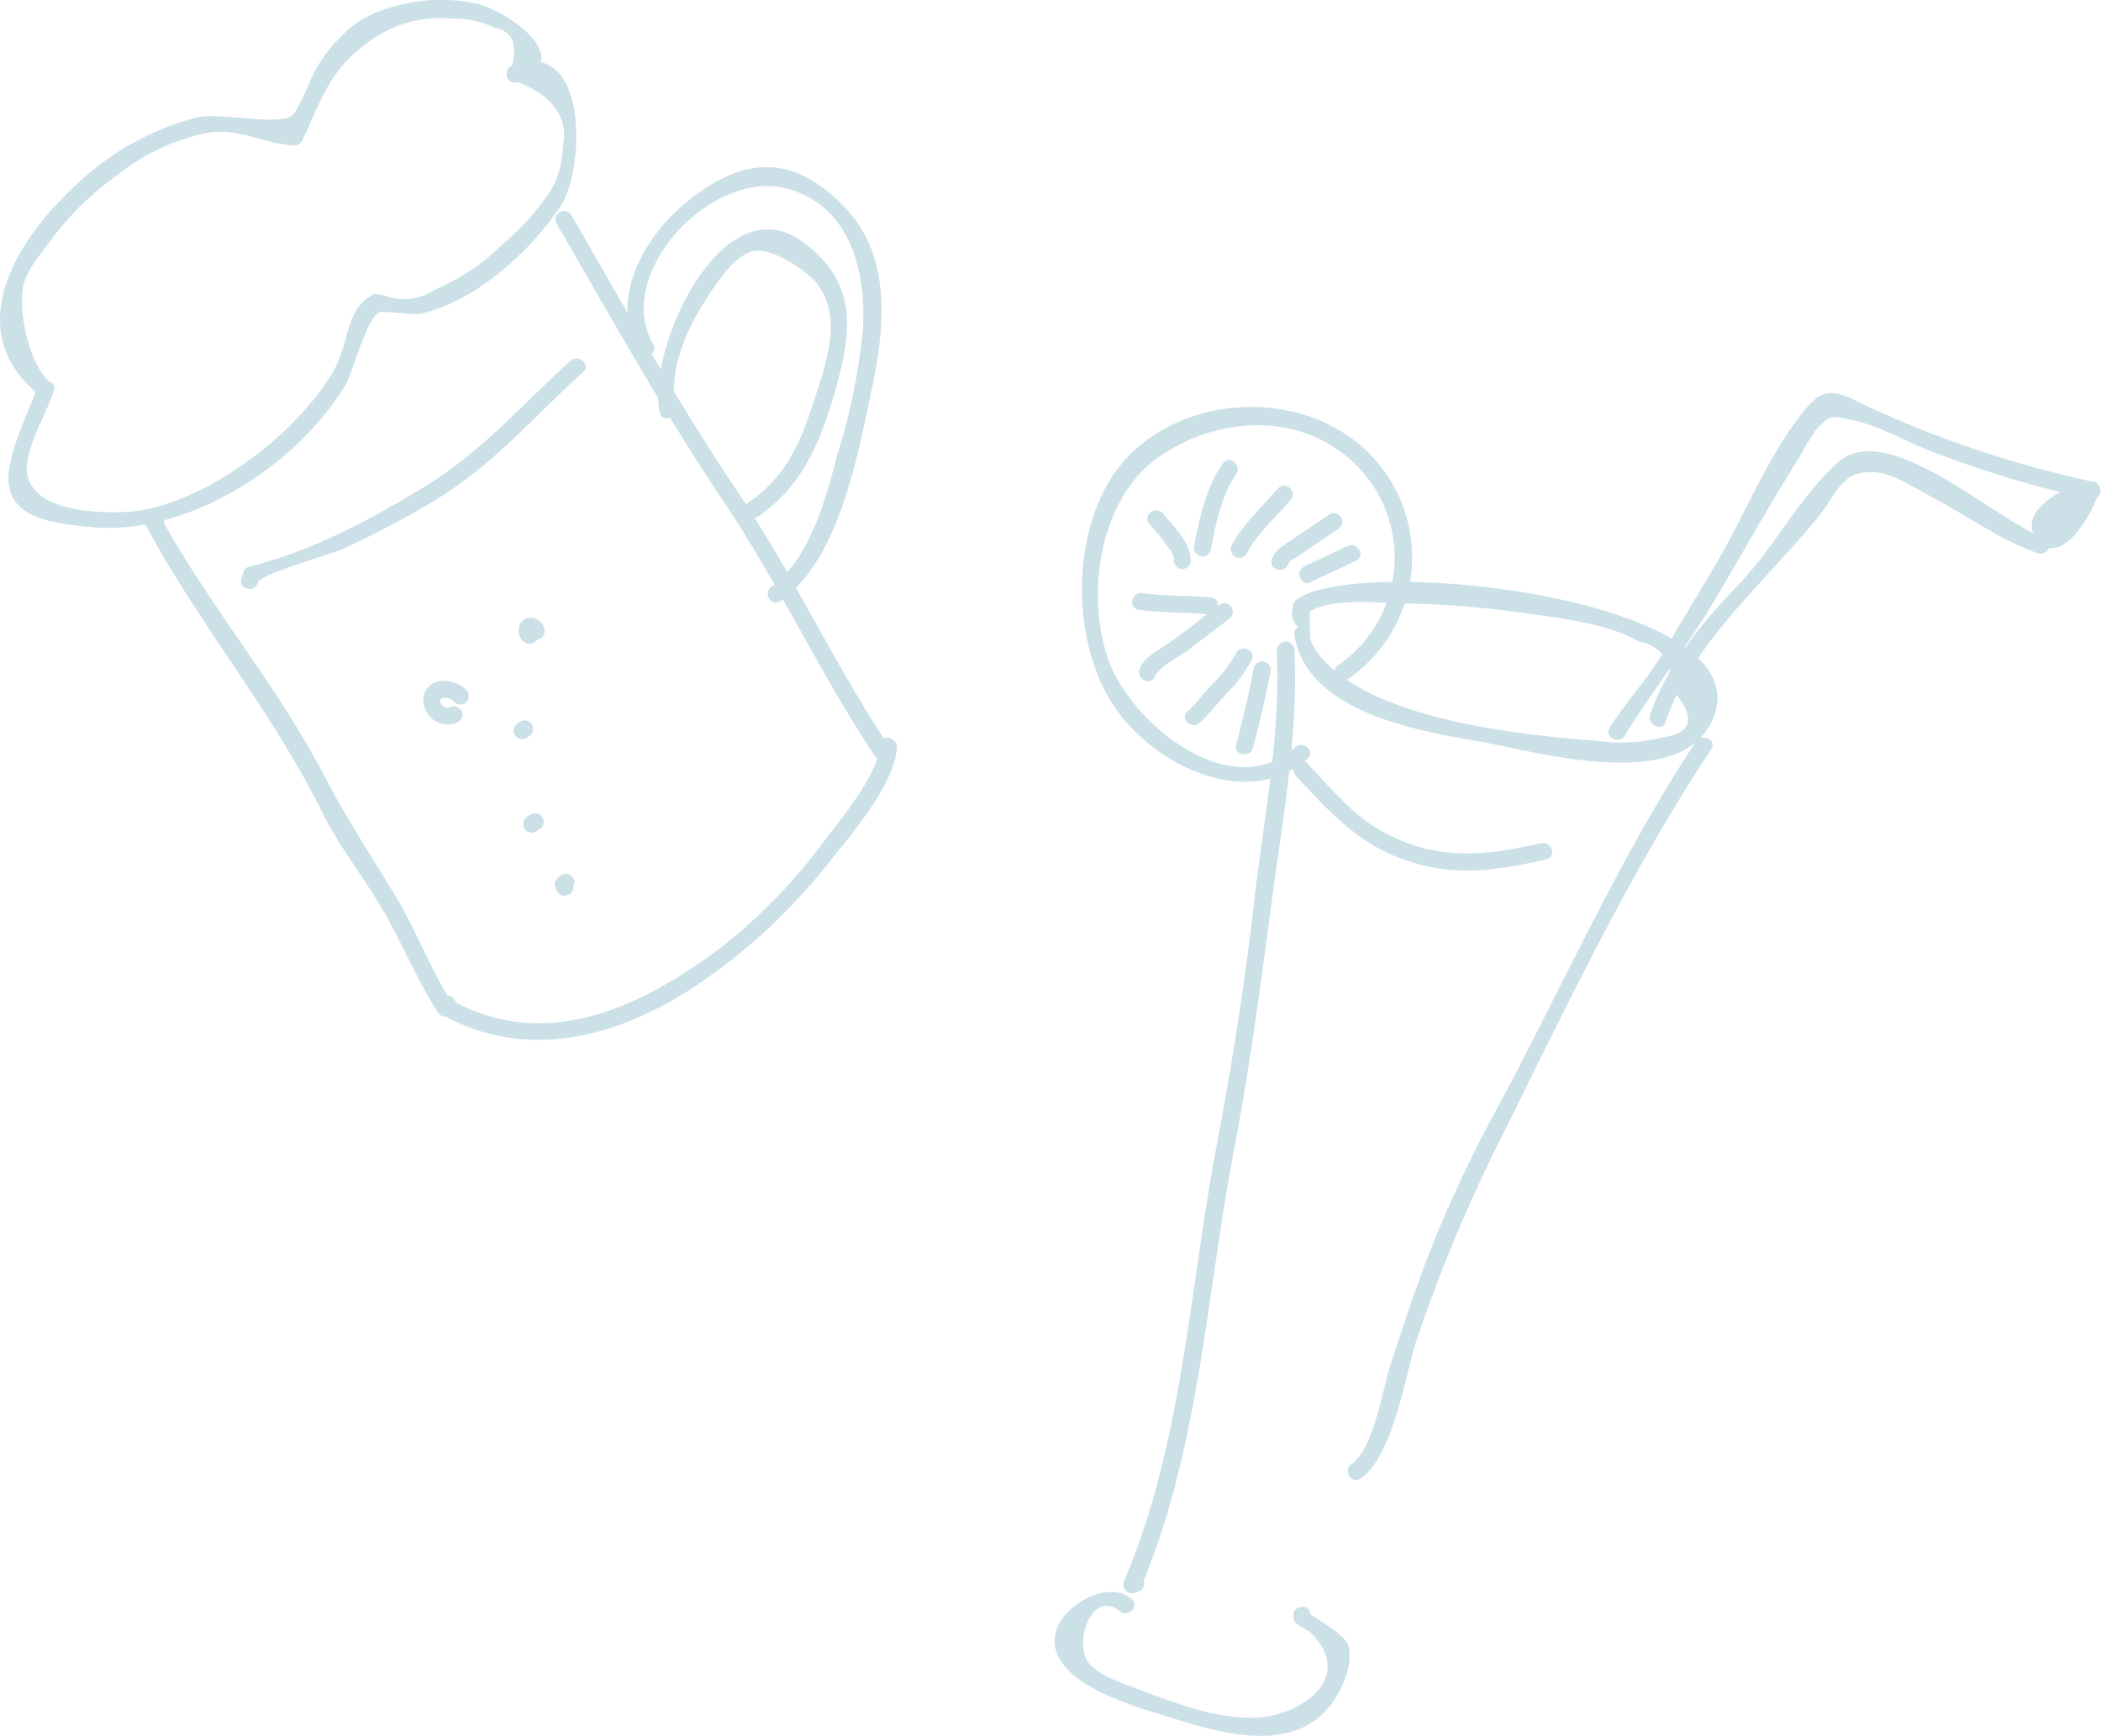 <svg xmlns="http://www.w3.org/2000/svg" viewBox="0 0 191.86 158.57"><defs><style>.cls-1{fill:#cce0e8;}</style></defs><g id="レイヤー_2" data-name="レイヤー 2"><g id="レイヤー_1-2" data-name="レイヤー 1"><path class="cls-1" d="M4.67,35c-2-1.57-3.08-6.64-2.52-9,.31-1.31,1.56-2.78,2.32-3.83A27,27,0,0,1,10.7,16,19.3,19.3,0,0,1,19,12.12c2.92-.44,5.05,1,7.75,1.15a.82.82,0,0,0,.85-.43C29.27,9.35,30,6.5,33.43,4a10.9,10.9,0,0,1,7.73-2.3,8.73,8.73,0,0,1,4,.83C46.76,2.84,47.27,4,46.76,6c.16.49.33,1,.49,1.48q5,2,4.13,6a8,8,0,0,1-1.85,5,23,23,0,0,1-3.66,3.85,19.28,19.28,0,0,1-6.19,4.14,5,5,0,0,1-4.36.59,4.91,4.91,0,0,0-1.14-.23C31.49,28.25,32,31,30.55,33.7c-3.26,5.9-12.3,12.78-19.17,13.06-3,.13-8.3-.19-8.9-3.46-.37-2,1.8-5.62,2.45-7.61.31-.95-1.23-1.24-1.53-.3C2.71,37.5.18,42.26.9,44.78c.8,2.81,4.74,3.06,7.1,3.33,8.84,1,19-5.41,23.53-12.93.67-1.12,1.95-6.13,3.11-6.66.35-.16,3.07.27,3.71.14,5-1.06,10.12-5.7,12.84-9.83C53.45,15.39,53.76,3.26,46.76,6c-.94.36-.45,1.83.49,1.48C52.9,5.32,46.1.9,43.52.33a15.63,15.63,0,0,0-10.43,1.4,13.89,13.89,0,0,0-4.22,4.54c-.35.53-1.58,3.79-2.19,4.27-1.27,1-6.56-.32-8.8.2a25.44,25.44,0,0,0-11.5,6.7C.93,22.65-3.35,30.53,3.65,36.13,4.43,36.76,5.46,35.58,4.67,35Z"/><path class="cls-1" d="M14.44,46.66l-.39,0a.8.8,0,0,0-.8,1.2C18.1,56.94,24.81,64.87,29.4,74.14c1.67,3.38,4.05,6.26,5.89,9.54,1.62,2.9,2.92,6.06,4.74,8.84a.79.79,0,0,0,1.35-.1c.07-.13.13-.27.2-.4a.78.78,0,0,0-1.4-.68c-.07.13-.14.27-.2.4l1.35-.09c-2-3-3.28-6.61-5.16-9.72-2.29-3.78-4.57-7.25-6.63-11.2C25.21,62.41,19,55.24,14.55,47l-.8,1.2.39,0c1,.09,1.3-1.44.3-1.53Z"/><path class="cls-1" d="M52.29,19.81l-.13-.2a.78.78,0,0,0-1.3.87c5,8.6,9.75,17.2,15.3,25.44,5,7.49,8.73,15.64,13.73,23.11a.78.78,0,0,0,1.3-.87c-5-7.44-8.71-15.63-13.74-23.11C61.91,36.82,57.11,28.2,52.16,19.61l-1.3.87.13.2a.78.78,0,0,0,1.3-.87Z"/><path class="cls-1" d="M80.38,68.05c-.23,2.82-3.77,7-5.22,8.9a49.14,49.14,0,0,1-9.62,9.81c-7.17,5.31-15.92,9.45-24.62,4.42-.87-.5-1.55.9-.68,1.4,8,4.62,16.85,1.94,23.86-2.92a53.32,53.32,0,0,0,11.69-11c2.1-2.66,5.84-6.94,6.12-10.36.07-1-1.46-1.3-1.53-.3Z"/><path class="cls-1" d="M59.61,31.4C56,24.81,65.1,15.45,71.8,17.21c5.93,1.55,7.31,7.72,7,12.86A56.1,56.1,0,0,1,76.44,41.6c-1,3.86-2.47,9.43-6,12-.81.59,0,1.88.87,1.29,5.39-3.91,7-13.3,8.31-19.39,1.18-5.62,1.83-12.07-2.46-16.54C72.52,14.06,68,14.26,63,18.22c-4.16,3.26-7.45,9-4.66,14.05.48.88,1.77,0,1.29-.87Z"/><path class="cls-1" d="M61.72,37.18c-.71-3.25.92-7,2.62-9.63.93-1.46,2.87-4.59,4.78-4.66,1.63-.07,4.49,1.75,5.47,3,2.48,3.13.74,7.62-.3,10.84-1.22,3.8-2.53,6.79-5.93,9.16-.82.57,0,1.87.87,1.29,4.37-3,6-7.59,7.33-12.57s1.4-9-3.09-12.4C66,16.46,59,31.94,60.24,37.68c.21,1,1.69.47,1.48-.5Z"/><path class="cls-1" d="M23.56,53.16c.21-.71,6.59-2.51,7.7-3a84.44,84.44,0,0,0,8.47-4.47c5.5-3.39,8.86-7.49,13.53-11.72.74-.67-.45-1.68-1.18-1-4.48,4.05-8,8.2-13.22,11.43-4.9,3-10.51,6-16.15,7.36a.77.77,0,0,0-.52.59c-.05.18-.1.36-.16.54-.27,1,1.26,1.26,1.53.3Z"/><path class="cls-1" d="M41,64.63c-.32.17-.9-.35-.81-.69s1-.19,1.2.07a.8.8,0,0,0,1.08.21.78.78,0,0,0,.21-1.08c-1-1.24-3.59-1.47-4,.47a2.22,2.22,0,0,0,3.2,2.31.77.77,0,0,0,.21-1.08A.79.79,0,0,0,41,64.63Z"/><path class="cls-1" d="M49,57.63c-.18-.22-.06,0-.2.16a.53.53,0,0,1-.48.12c-.11,0-.2-.26-.11,0a.78.78,0,0,0,1.48-.5,1.25,1.25,0,0,0-1.8-.85,1.28,1.28,0,0,0-.18,1.93c.63.77,1.93-.09,1.29-.86Z"/><path class="cls-1" d="M47.5,65.91l-.3.21a.78.78,0,0,0,.87,1.29l.29-.2a.78.78,0,0,0-.86-1.3Z"/><path class="cls-1" d="M48.41,74.41l-.3.21A.78.78,0,0,0,49,75.91l.3-.2a.78.78,0,0,0-.87-1.3Z"/><path class="cls-1" d="M51.07,80.05l-.21.22a.76.76,0,0,0-.15.75c0,.1.07.19.11.28.35.94,1.83.45,1.48-.49,0-.09-.07-.19-.11-.28,0,.25-.1.5-.14.76l.2-.22c.68-.74-.5-1.76-1.18-1Z"/><path class="cls-1" d="M119.4,56c1.93-1.46,6.4-.92,8.62-.9a92.16,92.16,0,0,1,11.95,1c3,.43,7.06.94,9.64,2.47q3.13.6,3,4.28,3.48,3.93-.91,4.53a15.72,15.72,0,0,1-5.76.3c-6.28-.49-13.89-1.38-19.73-3.86-2.41-1-5.78-3.09-6.56-5.49a25.27,25.27,0,0,1,0-3,.78.78,0,0,0-1.56.13,1.61,1.61,0,0,0,.44,1.79.76.76,0,0,0-.34.71c1.16,7.06,11,8.73,16.75,9.73,5.07.88,17.94,4.72,21.26-1.57,6-11.43-32.19-15.58-37.77-11.37C117.72,55.3,118.59,56.6,119.4,56Z"/><path class="cls-1" d="M154.87,67.73c-6.89,10.4-12,22-17.89,33a117.37,117.37,0,0,0-7.33,16c-.93,2.66-1.84,5.33-2.7,8-.69,2.13-1.47,7.54-3.54,9-.82.58,0,1.87.87,1.29,3-2.12,4.06-9.59,5.1-12.71a144.31,144.31,0,0,1,7.7-18.39C143,92,148.91,79.52,156.27,68.42c.55-.84-.86-1.52-1.4-.69Z"/><path class="cls-1" d="M116.59,59.44c.37,7.56-1.12,14.91-2,22.37-.86,7.64-2.05,15.26-3.49,22.82-2.5,13.2-3.12,27.3-8.44,39.75a.79.79,0,0,0,1,1.08l.32-.1a.78.78,0,0,0-.52-1.47l-.32.1,1,1.08c5.39-12.62,6-26.77,8.57-40.15,1.55-8.14,2.58-16.32,3.68-24.52,1-7,2.15-14,1.81-21.08a.78.78,0,0,0-1.56.12Z"/><path class="cls-1" d="M103.3,146c-2.17-1.76-6.43.64-6.93,3.25-.85,4.43,7.4,6.63,10.18,7.51,4.47,1.41,11.13,3.53,14.78-.8,1.09-1.29,2.37-4,1.77-5.76-.31-.93-3.44-2.71-3.44-2.76,0-1-1.58-.87-1.56.13s1.07,1,1.74,1.7c4,4.15-1.41,7.69-5.65,7.62-3.3,0-7-1.36-10-2.52-1.45-.54-4-1.36-4.84-2.58-1.3-1.81.36-6.71,2.94-4.62.78.63,1.81-.54,1-1.17Z"/><path class="cls-1" d="M148.37,67.17c2.53-4.06,5.51-7.86,8-12,2.66-4.45,5.15-9,7.91-13.34a21.48,21.48,0,0,1,1.5-2.5c1.33-1.49,1.46-1.36,3.21-1,2.64.49,5.45,2.24,8,3.13a98.81,98.81,0,0,0,14,4.15L191,44c-1.83,0-6.88,2.55-5.09,5.12,2.18,3.13,5.3-2.39,5.72-4.14.17-.72-.65-1.08-1.2-.79l-.26.13c-.89.47,0,1.76.87,1.29l.26-.13-1.2-.79q-1.32,2.11,1,.87c.9,0,.94-1.38.09-1.55A97.79,97.79,0,0,1,171,37.32c-2.56-1.13-4-2.4-5.86-.26-3.37,3.84-5.65,9.66-8.25,14.12-1.59,2.73-3.25,5.42-4.84,8.15S148.53,64,147,66.48c-.53.85.87,1.54,1.4.69Z"/><path class="cls-1" d="M186.8,49.17c-4.56-1.56-14.31-10.93-18.88-7-3.55,3.09-5.92,7.9-9.23,11.31s-6.47,7.32-8,11.77c-.31.94,1.08,1.64,1.4.69,2.47-7.35,9.38-13,14.1-18.93,1.66-2.08,2-4.22,5.34-3.84,1.51.18,3.3,1.4,4.64,2.09,3.26,1.69,6.44,4.07,9.91,5.26.94.32,1.64-1.08.69-1.4Z"/><path class="cls-1" d="M118.3,70.82c2.91,3.13,5.51,6.05,9.62,7.59,4.62,1.73,8.63,1.15,13.3.07,1-.23.45-1.7-.52-1.47-5,1.17-9.37,1.61-14.16-.9-2.92-1.52-5-4.09-7.22-6.46-.68-.74-1.7.44-1,1.17Z"/><path class="cls-1" d="M123.12,62a13.46,13.46,0,0,0,2.59-19.85c-5.33-6.26-15.79-6.57-21.92-1.21s-6.42,17.3-1.91,23.78c3.65,5.25,12.13,9.36,17.53,4.55.75-.67-.43-1.69-1.17-1-5.92,5.27-14.94-2.25-17-7.94-2.13-5.95-.85-14.59,4.33-18.4s12.89-4.51,18,.28a11.93,11.93,0,0,1-1.35,18.53c-.82.59.06,1.88.87,1.29Z"/><path class="cls-1" d="M111.7,42.29c-1.52,2.07-2.2,5.15-2.66,7.62a.78.78,0,0,0,1.53.3c.41-2.19,1-5.05,2.3-6.89.59-.8-.58-1.84-1.17-1Z"/><path class="cls-1" d="M116.68,44.61c-1.37,1.67-3.22,3.28-4.21,5.21a.78.78,0,0,0,1.4.69c.91-1.78,2.72-3.33,4-4.88.63-.77-.54-1.8-1.17-1Z"/><path class="cls-1" d="M121.36,47c-1.13.77-2.25,1.54-3.39,2.3-.77.51-1.59.93-1.84,1.87s1.26,1.26,1.53.29c.07-.27.61-.49.82-.63l1.21-.81,2.55-1.73a.78.78,0,0,0-.88-1.29Z"/><path class="cls-1" d="M123,49.86c-1.26.68-2.58,1.23-3.86,1.85-.89.43-.38,1.91.52,1.47,1.4-.68,2.84-1.29,4.21-2,.89-.48,0-1.76-.87-1.29Z"/><path class="cls-1" d="M104.93,47.79c.47.59,1,1.16,1.42,1.77.28.37.87,1,.84,1.49a.81.81,0,0,0,.62.91.77.77,0,0,0,.91-.61c.11-1.75-1.5-3.17-2.5-4.44-.61-.78-1.91.09-1.29.88Z"/><path class="cls-1" d="M104,55.7c2.11.28,4.2.21,6.3.4,1,.09,1.3-1.44.3-1.53-2.11-.19-4.2-.12-6.3-.4-1-.13-1.29,1.4-.3,1.53Z"/><path class="cls-1" d="M111.37,55.22c-1.54,1.16-3,2.37-4.6,3.49-1,.7-2.2,1.2-2.7,2.38-.38.92,1,1.62,1.4.69s2.13-1.74,3-2.38c1.27-.95,2.52-1.93,3.79-2.89.81-.59-.06-1.89-.87-1.29Z"/><path class="cls-1" d="M112.89,59.66a14.08,14.08,0,0,1-2.41,3.08c-.68.72-1.33,1.6-2.06,2.25s.44,1.69,1.17,1,1.59-1.75,2.36-2.57a14.43,14.43,0,0,0,2.34-3.1c.47-.88-.93-1.57-1.4-.69Z"/><path class="cls-1" d="M114.5,61c-.45,2.38-1,4.67-1.61,7-.26,1,1.27,1.26,1.53.29.62-2.34,1.16-4.63,1.61-7A.78.78,0,0,0,114.5,61Z"/></g></g></svg>